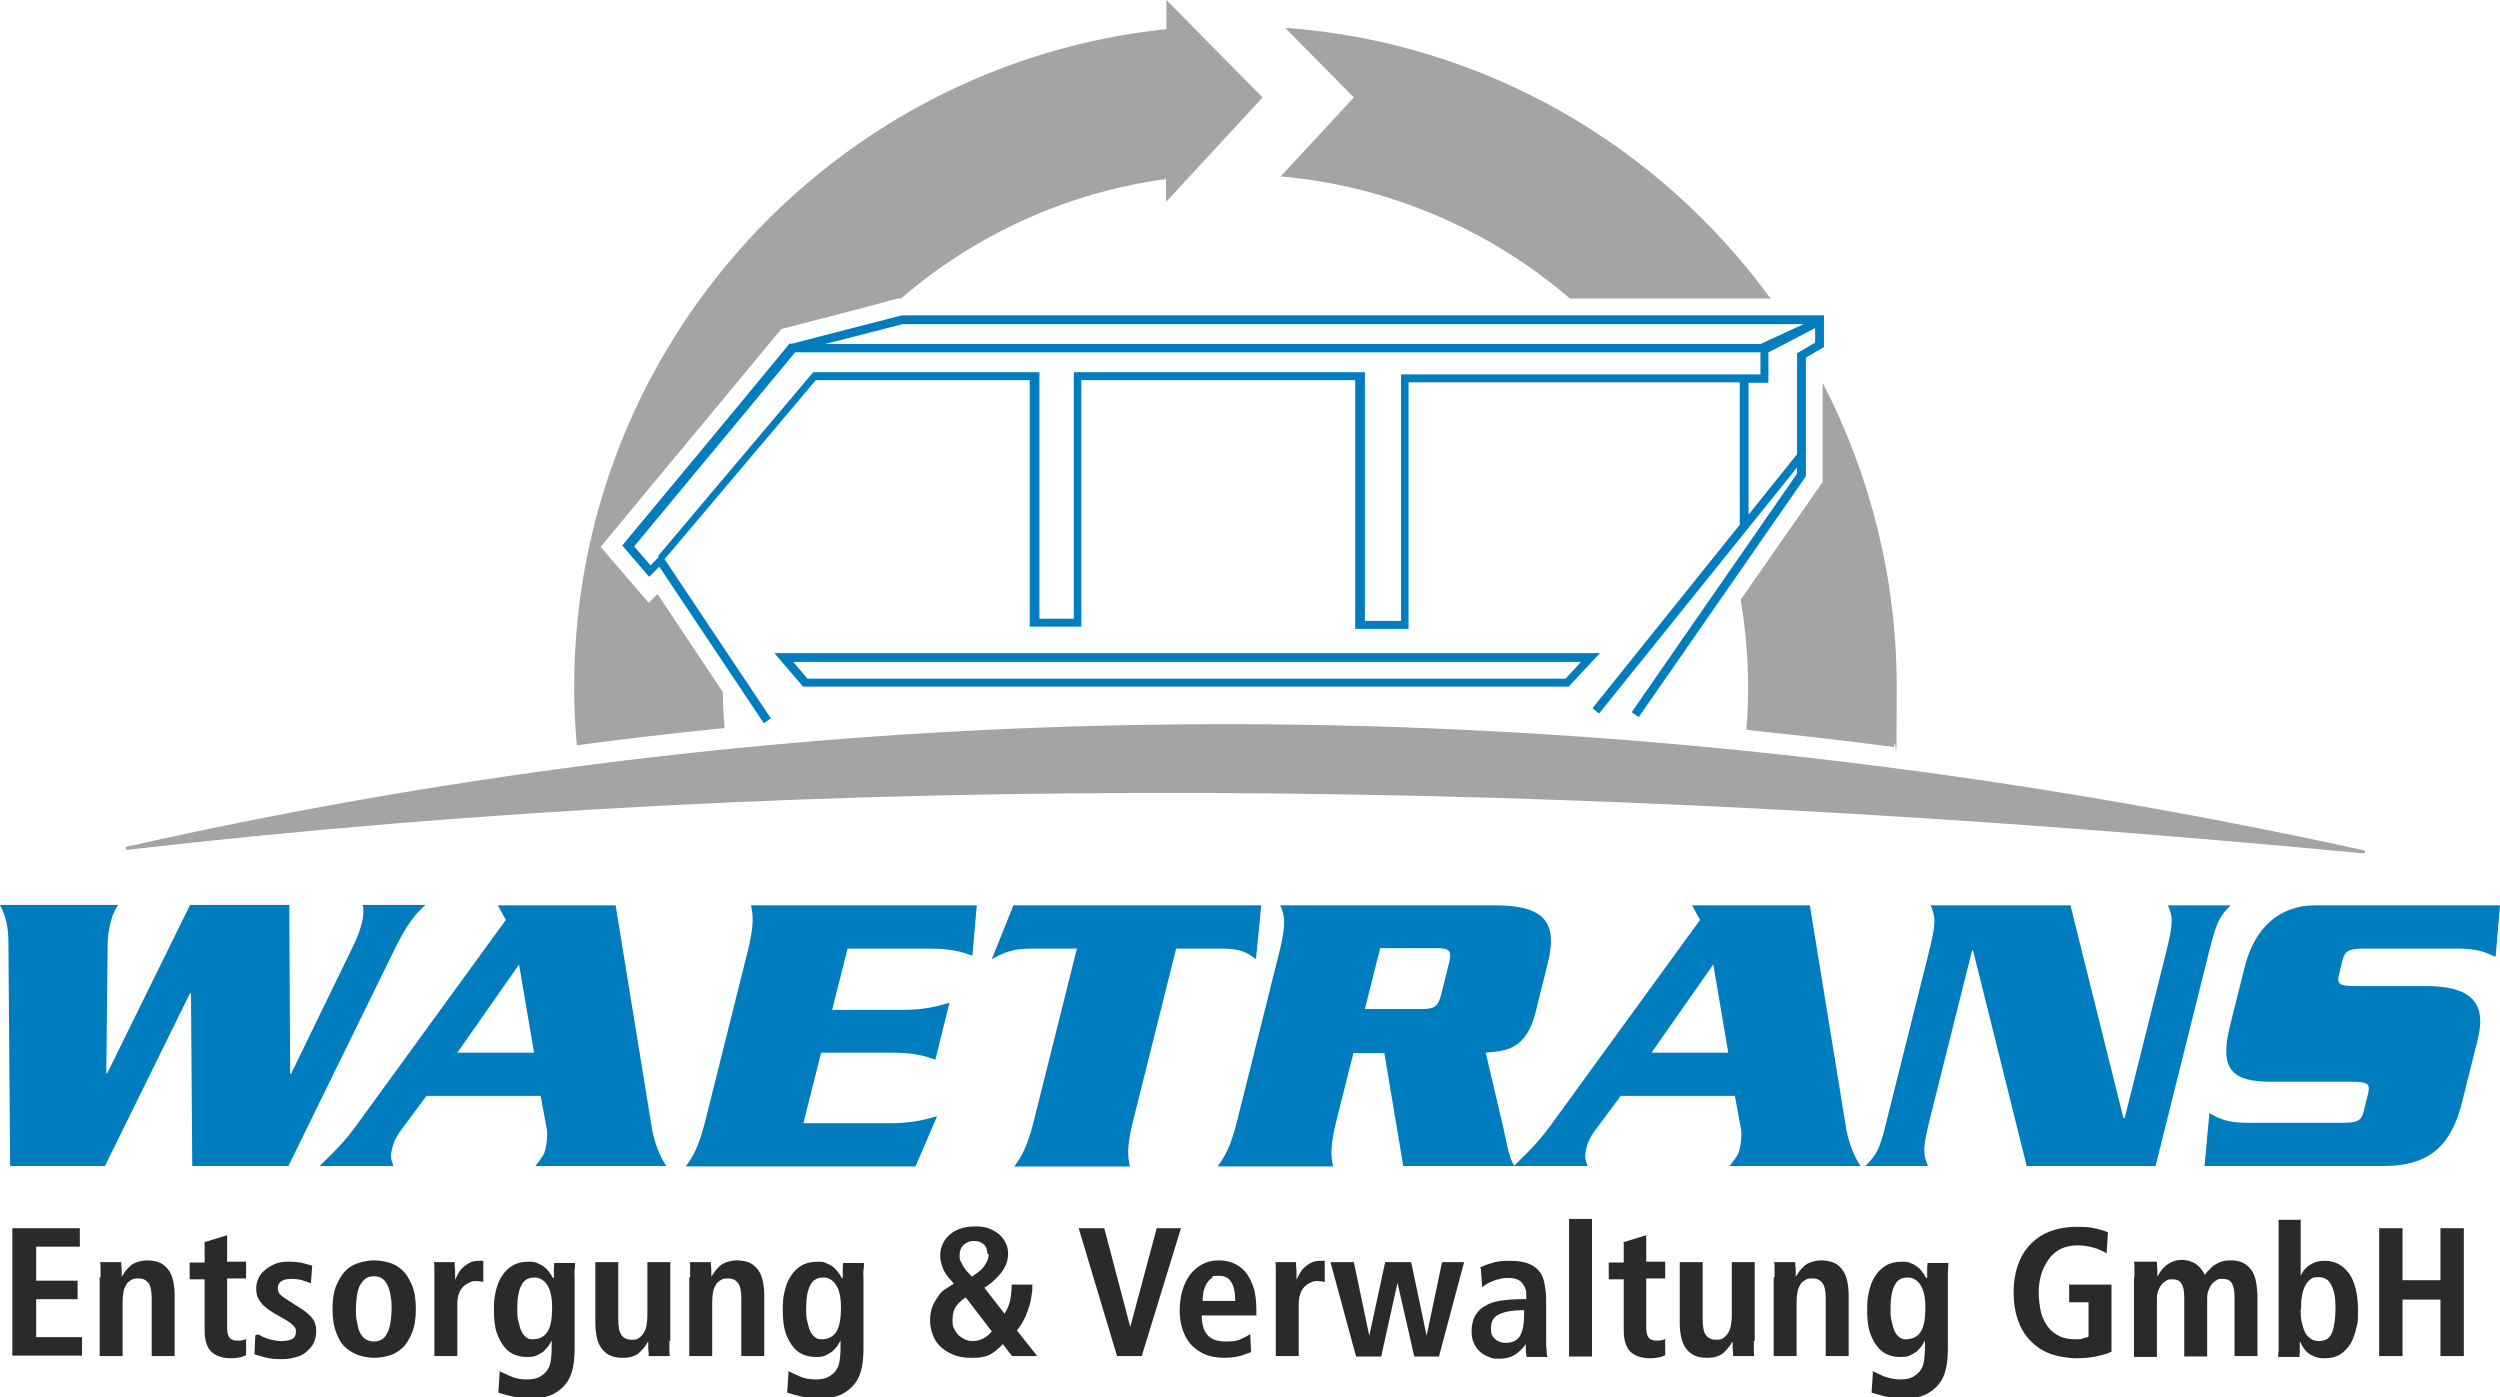<?xml version="1.0" encoding="UTF-8"?>
<svg id="Ebene_1" xmlns="http://www.w3.org/2000/svg" xmlns:xodm="http://www.corel.com/coreldraw/odm/2003" version="1.1" viewBox="0 0 566.9 316.8">
  <!-- Generator: Adobe Illustrator 29.5.1, SVG Export Plug-In . SVG Version: 2.1.0 Build 141)  -->
  <defs>
    <style>
      .st0 {
        fill: #007dbe;
      }

      .st1 {
        fill: #a4a4a2;
        fill-rule: evenodd;
      }

      .st2 {
        fill: #2b2a29;
      }
    </style>
  </defs>
  <path class="st0" d="M43.6,264.4h21.8l24.6-50.2c3-6,5.3-7.9,6.5-9h-14.3c.4,1,.2,2.4-.1,3.9-.4,1.6-1.1,3.7-2.2,5.8l-13.9,28.6h-.2l-.2-38.3h-22.5l-18.8,38.2h-.2l.3-28.5c0-2.4.2-4,.7-5.8.5-2,1-2.8,1.7-3.9H0c.9,1.8,1.8,3.9,1.9,7.7l.4,51.5h21.5l19.3-39.2h.2l.3,39.2h0ZM229.8,205.3l-4.9,12.2c2.9-1.6,4.9-2.4,9-2.4h10.3l-9.8,39.2c-1.4,5.6-2.7,7.9-4.4,10.2h26.2c-.5-2.3-.7-4.5.7-10.2l9.8-39.2h10.3c4.2,0,5.7.8,7.8,2.4l1.2-12.2h-56.2,0ZM312.9,215h12.8c2.9,0,3.6.5,2.9,3.3l-1.8,7.2c-.7,2.9-1.7,3.3-4.5,3.3h-12.8l3.5-13.9h0ZM313.9,238.7l4.3,25.7h25.2c-1.4-2.2-1.7-5.3-2.6-9.1l-3.9-16.6c4.9-.4,9.3-.8,11.4-9.5l2.7-10.9c2.5-9.9-1.7-13-12.1-13h-48.6c1.1,2.3,1.3,4.5-.1,10.2l-9.7,38.8c-1.4,5.6-2.7,7.9-4.4,10.2h26.2c-.5-2.3-.7-4.5.7-10.2l3.9-15.5h6.9ZM374.5,238.7l14-20,3.4,20h-17.5,0ZM393.4,248.5l1.4,7.6c.2,1.3,0,3-.3,4.4-.3,1.3-.6,1.7-2.3,3.9h29.7c-1.5-2.2-2.6-5.1-3.2-8.1l-8.3-51h-26.7l1.8,3.3-32.8,45.1c-3.2,4.5-4.8,6.2-9.4,10.7h16.7c-.7-2-.7-2.2-.2-4.3.3-1.2.9-2.4,1.7-3.5l6-8.1h25.9,0ZM459.6,264.4h29.2l12.1-48.5c1.7-6.7,2.2-7.9,4.9-10.6h-14.2c1.2,2.8,1.2,4-.4,10.6l-9.4,37.6h-.3l-12-48.2h-31.7c1.2,2.8,1.2,4-.4,10.6l-9.5,37.9c-1.6,6.7-2.2,7.9-4.9,10.6h14.2c-1.2-2.8-1.2-4,.4-10.6l9.6-38.3h.2l12.2,49h0ZM566.9,205.3h-41.9c-7.9,0-13.7,4.8-16,14l-3.3,13.2c-2.5,9.9.3,12.8,9.3,12.8h18.4c3.5,0,4.1.5,3.6,2.6l-1,4.1c-.6,2.2-1.4,2.6-4.9,2.6h-21.8c-4.4,0-6.4-1.1-8.3-2.2l-1.1,12h40.7c10.8,0,15.4-5.2,17.7-14.5l3.6-14.4c2.1-8.6-2.2-11.9-11.8-11.9h-16c-3.5,0-4.3-.4-3.7-2.6l.8-3.3c.5-2.1,1.5-2.6,5-2.6h21c4.3,0,6.2.7,8.7,1.9l1-11.7h0ZM103.7,238.7l14-20,3.4,20s-17.5,0-17.5,0ZM122.6,248.5l1.4,7.6c.2,1.3,0,3-.3,4.4-.3,1.3-.6,1.7-2.3,3.9h29.7c-1.5-2.2-2.6-5.1-3.2-8.1l-8.3-51h-26.7l1.8,3.3-32.8,45.1c-3.2,4.5-4.8,6.2-9.4,10.7h16.7c-.7-2-.7-2.2-.2-4.3.3-1.2.9-2.4,1.7-3.5l6-8.1h25.9,0ZM182.2,254.6l4-15.9h16.1c5.2,0,7.5.8,9.8,1.6l3.2-12.9c-2.6.7-5.4,1.6-10.5,1.6h-16.1l3.5-13.9h18.4c5.3,0,7.6.8,9.9,1.6l1-11.4h-51.2c.5,2.3.7,4.5-.7,10.2l-9.7,38.8c-1.4,5.6-2.7,7.9-4.4,10.2h52.1l4.9-11.4c-2.5.7-5.3,1.6-10.6,1.6h-19.6Z"/>
  <path class="st2" d="M2.8,278.5h15.3v4.2h-9.9v7.7h9.4v4.2h-9.4v8.6h10.4v4.2H2.8v-29ZM22.8,289.7c0-.7,0-1.3,0-1.9,0-.6,0-1.2-.1-1.6h4.8c0,.6,0,1.1.1,1.6,0,.5,0,1.1,0,1.6h.1,0c.2-.3.4-.7.7-1.1.3-.4.7-.8,1.1-1.2s1-.7,1.6-.9,1.4-.4,2.3-.4,2.2.2,3,.6c.8.4,1.4,1,1.9,1.7s.8,1.6,1,2.5c.2,1,.3,2,.3,3.1v13.8h-5.2v-12.9c0-1.7-.2-2.9-.7-3.6-.5-.7-1.2-1.1-2.3-1.1s-1.2.1-1.7.4c-.5.3-.9.6-1.1,1.1-.3.5-.5,1-.6,1.6-.1.6-.2,1.3-.2,2v12.5h-5.2v-17.9h0ZM46.3,281.7l5.2-1.6v6h4.3v3.8h-4.3v11.1c0,1.2.2,1.9.6,2.4.4.4,1,.6,1.7.6s.9,0,1.2-.1c.3,0,.6-.2.8-.3v3.7c-.4.2-.9.4-1.4.5s-1.2.2-2,.2c-1.9,0-3.4-.5-4.4-1.4s-1.6-2.6-1.6-4.8v-11.7h-3.4v-3.8h3.4v-4.4h0ZM58.5,302.6c.2,0,.5.2.8.4.4.2.8.3,1.2.5.5.2,1,.3,1.5.4.6.1,1.1.2,1.7.2.9,0,1.7-.1,2.4-.4s1-.9,1-1.7-.1-.8-.4-1.2c-.3-.4-.9-.9-1.9-1.5l-2.1-1.2c-.6-.3-1.1-.7-1.6-1-.5-.3-1-.8-1.5-1.2-.4-.5-.8-1-1.1-1.6-.3-.6-.4-1.4-.4-2.2s.2-1.5.5-2.2c.3-.7.8-1.4,1.5-1.9.6-.6,1.4-1,2.3-1.4.9-.4,1.9-.5,3.1-.5s2.6.1,3.5.4,1.6.4,1.8.5l-.3,4c-.6-.2-1.3-.5-2-.7-.7-.2-1.6-.3-2.5-.3s-1.8.2-2.3.6c-.5.4-.7.9-.7,1.5s.2,1.1.6,1.5c.4.4,1,.8,1.8,1.3l2.5,1.6c.7.4,1.2.8,1.7,1.2.5.4.9.8,1.2,1.2.3.4.6.9.7,1.4.2.5.2,1,.2,1.6,0,1-.2,1.9-.6,2.7-.4.8-1,1.4-1.7,2s-1.5,1-2.5,1.2c-1,.3-2,.4-3.2.4s-2.5-.1-3.6-.4-1.8-.5-2.4-.7l.2-4.3h0ZM75.4,296.8c0-2.2.3-4,.9-5.4.6-1.4,1.3-2.5,2.2-3.4.9-.8,1.9-1.4,3.1-1.7,1.1-.3,2.2-.5,3.3-.5s2.2.2,3.3.5c1.1.3,2.1.9,3,1.7.9.8,1.6,2,2.2,3.4.6,1.4.9,3.2.9,5.4s-.3,4.1-.9,5.5c-.6,1.4-1.3,2.6-2.2,3.4s-1.9,1.4-3,1.7-2.2.5-3.3.5-2.2-.2-3.3-.5c-1.1-.3-2.1-.9-3.1-1.7s-1.7-2-2.2-3.4c-.6-1.4-.9-3.3-.9-5.5ZM80.7,296.8c0,.9,0,1.8.2,2.7s.3,1.7.6,2.4c.3.7.7,1.3,1.3,1.7s1.2.6,2,.6,1.5-.2,2-.6c.5-.4.9-1,1.2-1.7.3-.7.5-1.5.6-2.4.1-.9.2-1.8.2-2.7s0-1.8-.2-2.7c-.1-.9-.3-1.7-.6-2.4-.3-.7-.7-1.3-1.2-1.7s-1.2-.6-2-.6-1.5.2-2,.6c-.5.4-.9,1-1.3,1.7-.3.7-.5,1.5-.6,2.4-.1.9-.2,1.8-.2,2.7ZM98.5,289.7c0-.7,0-1.3,0-1.9s0-1.2-.1-1.6h4.7c0,.6,0,1.3.1,2,0,.7,0,1.3,0,2h0c.2-.4.4-.9.7-1.4s.6-1,1.1-1.4c.4-.4,1-.8,1.6-1.1.6-.3,1.3-.4,2.1-.4s.3,0,.5,0c.1,0,.3,0,.4,0v4.8c-.5-.1-1-.2-1.5-.2s-1.1,0-1.6.3-1,.5-1.4.9c-.4.4-.8.9-1,1.6-.3.7-.4,1.5-.4,2.5v11.7h-5.2v-17.9h0ZM113.2,310.9c.6.3,1.5.7,2.6,1.2s2.4.7,3.7.7,2.2-.2,2.9-.6,1.3-.9,1.7-1.5.7-1.3.8-2.2.2-1.6.2-2.5v-2h0c-.2.4-.5.8-.8,1.3-.3.4-.7.8-1.1,1.2-.4.3-1,.6-1.6.9s-1.4.3-2.2.3-1.6-.1-2.4-.4c-.9-.3-1.7-.8-2.4-1.6-.7-.8-1.4-1.9-1.9-3.3-.5-1.4-.7-3.2-.7-5.3s.1-2.9.4-4.2.7-2.5,1.4-3.5c.6-1,1.4-1.8,2.4-2.4,1-.6,2.2-.9,3.6-.9s1.5.1,2,.3,1.1.5,1.5.8c.4.3.8.7,1.2,1.2s.6.9.9,1.4h.2c0-.6,0-1.1,0-1.7,0-.6,0-1.1.1-1.7h4.7c0,.6,0,1.1-.1,1.7s0,1.1,0,1.7v15.8c0,1.7-.1,3.2-.4,4.6-.3,1.4-.8,2.6-1.6,3.6-.8,1-1.8,1.8-3,2.4-1.3.6-2.9.9-4.9.9s-3.2-.2-4.5-.5c-1.3-.3-2.2-.6-2.9-.8l.3-4.6h0ZM117.3,296.6c0,1.2,0,2.3.3,3.2.2.9.4,1.6.7,2.2.3.6.7,1,1.1,1.3s.8.4,1.3.4c1.6,0,2.8-.6,3.5-1.8.7-1.2,1-3,1-5.4s-.4-4-1.1-5.1-1.8-1.8-3-1.7c-1.4,0-2.3.6-2.9,1.8-.6,1.2-.9,2.9-.9,5.1h0ZM151.8,304c0,.7,0,1.3,0,1.9,0,.6,0,1.2.1,1.6h-4.8c0-.6,0-1.1-.1-1.6,0-.5,0-1.1,0-1.6h-.1s0,0,0,0c-.2.4-.5.8-.8,1.2-.3.4-.7.8-1.1,1.2-.4.4-1,.7-1.6.9-.6.2-1.3.3-2.2.3-1.2,0-2.2-.2-3-.6-.8-.4-1.4-1-1.9-1.7-.5-.7-.8-1.6-1-2.5-.2-1-.3-2-.3-3.1v-13.8h5.2v12.9c0,1.7.2,2.9.7,3.6.5.7,1.3,1.1,2.3,1.1s1.3-.1,1.7-.4c.4-.3.8-.7,1.1-1.2.3-.5.5-1,.6-1.7.1-.6.2-1.3.2-2v-12.3h5.2v17.9h0ZM156.5,289.7c0-.7,0-1.3,0-1.9s0-1.2-.1-1.6h4.8c0,.6,0,1.1.1,1.6,0,.5,0,1.1,0,1.6h.1,0c.2-.3.4-.7.7-1.1.3-.4.7-.8,1.1-1.2.4-.4,1-.7,1.6-.9s1.4-.4,2.3-.4,2.2.2,3,.6c.8.4,1.4,1,1.9,1.7s.8,1.6,1,2.5c.2,1,.3,2,.3,3.1v13.8h-5.2v-12.9c0-1.7-.2-2.9-.7-3.6-.5-.7-1.2-1.1-2.3-1.1s-1.2.1-1.7.4c-.5.3-.9.6-1.1,1.1-.3.5-.5,1-.6,1.6-.1.6-.2,1.3-.2,2v12.5h-5.2v-17.9h0ZM178.7,310.9c.6.3,1.5.7,2.6,1.2s2.4.7,3.7.7,2.2-.2,2.9-.6,1.3-.9,1.7-1.5.7-1.3.8-2.2.2-1.6.2-2.5v-2h0c-.2.4-.5.8-.8,1.3-.3.4-.7.8-1.1,1.2-.4.3-1,.6-1.6.9s-1.4.3-2.2.3-1.6-.1-2.4-.4c-.9-.3-1.7-.8-2.4-1.6-.7-.8-1.4-1.9-1.9-3.3-.5-1.4-.7-3.2-.7-5.3s.1-2.9.4-4.2.7-2.5,1.4-3.5c.6-1,1.4-1.8,2.4-2.4,1-.6,2.2-.9,3.6-.9s1.5.1,2,.3,1.1.5,1.5.8c.4.3.8.7,1.2,1.2s.6.9.9,1.4h.2c0-.6,0-1.1,0-1.7,0-.6,0-1.1.1-1.7h4.7c0,.6,0,1.1-.1,1.7s0,1.1,0,1.7v15.8c0,1.7-.1,3.2-.4,4.6-.3,1.4-.8,2.6-1.6,3.6-.8,1-1.8,1.8-3,2.4-1.3.6-2.9.9-4.9.9s-3.2-.2-4.5-.5c-1.3-.3-2.2-.6-2.9-.8l.3-4.6h0ZM182.8,296.6c0,1.2,0,2.3.3,3.2.2.9.4,1.6.7,2.2.3.6.7,1,1.1,1.3s.8.4,1.3.4c1.6,0,2.8-.6,3.5-1.8.7-1.2,1-3,1-5.4s-.4-4-1.1-5.1-1.8-1.8-3-1.7c-1.4,0-2.3.6-2.9,1.8-.6,1.2-.9,2.9-.9,5.1h0ZM227.3,304.9c-.4.4-.9.9-1.3,1.2-.4.4-.9.7-1.4,1-.5.3-1.1.5-1.8.6-.7.2-1.5.2-2.4.2-1.6,0-3.1-.2-4.2-.7-1.2-.5-2.2-1.1-3-1.9s-1.4-1.7-1.7-2.7c-.4-1-.6-2.1-.6-3.2s.2-2.4.6-3.3c.4-.9.9-1.7,1.4-2.4s1.1-1.2,1.8-1.6c.6-.4,1.2-.8,1.6-1-.4-.4-.7-.9-1.1-1.3-.4-.4-.7-.9-1-1.4-.3-.5-.5-1.1-.7-1.7-.2-.6-.3-1.3-.3-2s.1-1.4.4-2.2.7-1.5,1.4-2.2,1.5-1.2,2.5-1.6c1-.4,2.2-.6,3.7-.6s2.5.2,3.4.6,1.7.9,2.3,1.5,1,1.3,1.3,2,.4,1.5.4,2.2-.2,1.9-.6,2.6c-.4.8-.8,1.5-1.4,2.1-.5.6-1.1,1.2-1.7,1.7-.6.5-1.2.9-1.7,1.2l4.6,5.9c.6-1,1.1-2.1,1.3-3.2.2-1.2.3-2.3.3-3.4h4.7c0,.7,0,1.6-.2,2.5-.1.9-.3,1.8-.6,2.7-.3.9-.6,1.8-1.1,2.7-.4.9-1,1.7-1.6,2.5l4.6,5.8h-5.7l-2.1-2.7h0ZM219,294.2c-.8.5-1.5,1.1-2.1,1.9-.6.8-.9,1.8-.9,3.2s.1,1.5.4,2.1c.3.6.7,1.1,1.1,1.5.5.4,1,.7,1.5.9.5.2,1,.3,1.5.3.9,0,1.7-.2,2.5-.6.7-.4,1.4-.9,1.9-1.6l-5.9-7.7h0ZM223.9,284.3c0-.9-.3-1.7-.9-2.2-.6-.5-1.3-.7-2.2-.7s-1.6.3-2.3.9c-.6.6-.9,1.3-.9,2.3s0,1,.3,1.5.4.9.7,1.3c.3.4.5.8.9,1.1.3.3.6.7.9,1,.4-.3.8-.6,1.3-.9.4-.3.8-.7,1.2-1.1.3-.4.6-.9.9-1.4.2-.5.4-1.1.4-1.7h0ZM244.7,278.5h5.7l5.9,22.4h0l6-22.4h5.5l-8.9,29h-5.6l-8.7-29ZM280.1,295c0-3.8-1.2-5.7-3.6-5.7s-1.2.2-1.7.5c-.5.3-.9.8-1.2,1.3-.3.5-.5,1.1-.7,1.8-.1.7-.2,1.4-.2,2.1h7.4ZM284,306.5c-.6.2-1.4.5-2.5.9-1.1.3-2.4.5-4,.5s-3.2-.3-4.5-.9-2.3-1.4-3.1-2.3c-.8-1-1.4-2.1-1.8-3.4-.4-1.3-.6-2.7-.6-4.1s.2-3.1.6-4.5c.4-1.4,1-2.6,1.7-3.6.8-1,1.7-1.8,2.8-2.4s2.3-.9,3.7-.9,2.3.2,3.3.6c1,.4,1.9,1,2.7,1.9.8.9,1.4,2.1,1.9,3.5s.7,3.3.7,5.5v1h-12.4c0,1.8.4,3.3,1.2,4.3s2.2,1.6,4.2,1.6,2.8-.2,3.6-.6c.8-.4,1.5-.7,2-1.1l.2,4.1h0ZM289.3,289.7c0-.7,0-1.3,0-1.9,0-.6,0-1.2-.1-1.6h4.7c0,.6,0,1.3.1,2,0,.7,0,1.3,0,2h0c.2-.4.4-.9.7-1.4s.6-1,1.1-1.4c.4-.4,1-.8,1.6-1.1.6-.3,1.3-.4,2.1-.4s.3,0,.5,0c.1,0,.3,0,.4,0v4.8c-.5-.1-1-.2-1.5-.2s-1.1,0-1.6.3c-.5.2-1,.5-1.4.9-.4.4-.8.9-1,1.6-.3.7-.4,1.5-.4,2.5v11.7h-5.2v-17.9h0ZM316.9,290.9h0l-3.7,16.7h-5.7l-5.8-21.4h5.3l3.5,16.7h0l3.6-16.7h5.9l3.5,16.7h0l3.5-16.7h5l-5.7,21.4h-5.6l-3.8-16.7ZM345.7,297.1h-.5c-2.2,0-3.9.3-5.2.9s-1.9,1.6-1.9,3.2.3,1.8.9,2.4c.6.6,1.4.9,2.4.9,1.6,0,2.6-.5,3.3-1.6.6-1.1.9-2.6.9-4.5v-1.2h0ZM335.6,287.4c.7-.3,1.6-.7,2.7-1,1.1-.4,2.4-.5,4.1-.5s3,.2,4.1.6,1.9,1,2.5,1.7c.6.7,1,1.7,1.2,2.7.2,1.1.4,2.3.4,3.6v9.4c0,.8,0,1.5.1,2.2,0,.7.1,1.2.2,1.6h-4.7c-.1-.4-.2-.9-.2-1.4s0-1,0-1.5h0c-.6.9-1.4,1.6-2.3,2.3-.9.6-2.1,1-3.7,1s-1.6-.1-2.4-.4c-.8-.3-1.5-.7-2-1.2-.6-.5-1.1-1.2-1.4-2-.4-.8-.5-1.7-.5-2.7,0-1.4.3-2.6.9-3.6s1.4-1.7,2.4-2.2c1-.6,2.2-.9,3.6-1.1,1.4-.2,2.9-.3,4.5-.3h1v-.8c0-.5,0-1-.2-1.5-.1-.5-.4-.9-.7-1.3-.3-.4-.7-.7-1.2-.9-.5-.2-1.1-.3-1.9-.3s-1.3,0-1.9.2c-.6.1-1.2.3-1.7.5-.5.2-1,.4-1.4.7-.4.2-.7.5-1,.7l-.3-4.2h0ZM355.8,276.4h5.2v31.2h-5.2v-31.2ZM368.1,281.7l5.2-1.6v6h4.3v3.8h-4.3v11.1c0,1.2.2,1.9.6,2.4.4.4,1,.6,1.7.6s.9,0,1.2-.1c.3,0,.6-.2.8-.3v3.7c-.4.2-.9.4-1.4.5-.6.1-1.2.2-2,.2-1.9,0-3.4-.5-4.4-1.4s-1.6-2.6-1.6-4.8v-11.7h-3.4v-3.8h3.4v-4.4h0ZM397.7,304c0,.7,0,1.3,0,1.9,0,.6,0,1.2.1,1.6h-4.8c0-.6,0-1.1-.1-1.6,0-.5,0-1.1,0-1.6h-.1s0,0,0,0c-.2.4-.5.8-.8,1.2-.3.4-.7.8-1.1,1.2-.4.4-1,.7-1.6.9-.6.2-1.3.3-2.2.3-1.2,0-2.2-.2-3-.6-.8-.4-1.4-1-1.9-1.7-.5-.7-.8-1.6-1-2.5-.2-1-.3-2-.3-3.1v-13.8h5.2v12.9c0,1.7.2,2.9.7,3.6s1.3,1.1,2.3,1.1,1.3-.1,1.7-.4c.4-.3.8-.7,1.1-1.2.3-.5.5-1,.6-1.7s.2-1.3.2-2v-12.3h5.2v17.9h0ZM402.4,289.7c0-.7,0-1.3,0-1.9,0-.6,0-1.2-.1-1.6h4.8c0,.6,0,1.1.1,1.6,0,.5,0,1.1,0,1.6h.1,0c.2-.3.4-.7.7-1.1.3-.4.7-.8,1.1-1.2.4-.4,1-.7,1.6-.9s1.4-.4,2.3-.4,2.2.2,3,.6c.8.4,1.4,1,1.9,1.7.5.7.8,1.6,1,2.5.2,1,.3,2,.3,3.1v13.8h-5.2v-12.9c0-1.7-.2-2.9-.7-3.6-.5-.7-1.2-1.1-2.3-1.1s-1.2.1-1.7.4c-.5.3-.9.6-1.1,1.1-.3.5-.5,1-.6,1.6-.1.6-.2,1.3-.2,2v12.5h-5.2v-17.9h0ZM424.6,310.9c.6.3,1.5.7,2.6,1.2,1.1.4,2.4.7,3.7.7s2.2-.2,2.9-.6,1.3-.9,1.7-1.5.7-1.3.8-2.2c.1-.8.2-1.6.2-2.5v-2h0c-.2.4-.5.8-.8,1.3-.3.4-.7.8-1.1,1.2-.4.3-1,.6-1.6.9s-1.4.3-2.2.3-1.6-.1-2.4-.4c-.9-.3-1.7-.8-2.4-1.6s-1.4-1.9-1.9-3.3c-.5-1.4-.7-3.2-.7-5.3s.1-2.9.4-4.2c.3-1.3.7-2.5,1.4-3.5.6-1,1.4-1.8,2.4-2.4,1-.6,2.2-.9,3.6-.9s1.5.1,2,.3c.6.2,1.1.5,1.5.8.4.3.8.7,1.2,1.2.3.4.6.9.9,1.4h.2c0-.6,0-1.1,0-1.7,0-.6,0-1.1.1-1.7h4.7c0,.6,0,1.1-.1,1.7,0,.6,0,1.1,0,1.7v15.8c0,1.7-.1,3.2-.4,4.6-.3,1.4-.8,2.6-1.6,3.6-.8,1-1.8,1.8-3,2.4-1.3.6-2.9.9-4.9.9s-3.2-.2-4.5-.5c-1.3-.3-2.2-.6-2.9-.8l.3-4.6h0ZM428.7,296.6c0,1.2,0,2.3.3,3.2.2.9.4,1.6.7,2.2.3.6.7,1,1.1,1.3s.8.4,1.3.4c1.6,0,2.8-.6,3.5-1.8.7-1.2,1-3,1-5.4s-.4-4-1.1-5.1-1.8-1.8-3-1.7c-1.4,0-2.3.6-2.9,1.8-.6,1.2-.9,2.9-.9,5.1h0ZM469.4,291.3h9.4v15.2c-.7.4-1.8.7-3.1,1s-2.9.5-4.8.5-4.4-.4-6.2-1.1c-1.8-.7-3.3-1.8-4.5-3.1-1.2-1.3-2.1-2.9-2.7-4.7-.6-1.8-.9-3.8-.9-6s.3-4.2.9-6c.6-1.8,1.5-3.4,2.7-4.7,1.2-1.3,2.7-2.4,4.5-3.1,1.8-.7,3.8-1.1,6.2-1.1s3.1.1,4.4.4,2.1.6,2.7.8l-.3,4.8c-.9-.5-1.9-1-3-1.3s-2.4-.5-3.7-.5-2.7.3-3.7.8-2,1.3-2.7,2.3-1.3,2.1-1.7,3.4c-.4,1.3-.6,2.7-.6,4.2s.2,3.1.5,4.4.9,2.4,1.6,3.4c.7.9,1.6,1.6,2.6,2.1,1.1.5,2.3.7,3.6.7s1.2,0,1.7-.2,1-.2,1.3-.4v-7.8h-4.4v-4.1h0ZM484,289.6c0-.8,0-1.5,0-2,0-.6,0-1.1-.1-1.5h5.2c0,.6,0,1.1.1,1.7,0,.6,0,1.1,0,1.7h0c.2-.4.5-.8.8-1.3.3-.4.7-.8,1.1-1.2.4-.3.9-.6,1.5-.9.6-.2,1.2-.4,2-.4s1.7.1,2.3.4c.6.2,1.1.5,1.5.9.4.3.7.7,1,1.1.2.4.4.7.6,1,.2-.4.5-.7.9-1.1s.7-.8,1.2-1.1c.5-.3,1-.6,1.6-.8.6-.2,1.3-.3,2.1-.3,1.2,0,2.1.2,2.9.6s1.4,1,1.9,1.7c.5.7.8,1.6,1,2.7.2,1.1.3,2.2.3,3.5v13.2h-5.2v-13.5c0-1.3-.2-2.3-.6-3s-1.1-1-2.1-1-1.1.1-1.5.4c-.4.2-.8.6-1.1,1-.3.4-.5.9-.7,1.5-.2.6-.2,1.1-.2,1.7v13h-5.2v-13.5c0-1.3-.2-2.3-.6-3-.4-.7-1.1-1-2.1-1s-1.1.1-1.5.4c-.4.2-.8.6-1.1,1-.3.4-.5.9-.7,1.5-.2.6-.2,1.1-.2,1.7v13h-5.2v-17.9h0ZM521.7,296.8c0,1,0,1.9.2,2.8s.4,1.7.7,2.3c.3.7.7,1.2,1.3,1.6.5.4,1.2.6,1.9.6,1.5,0,2.5-.6,3-1.9.5-1.2.8-3.1.8-5.6s-.3-3.8-.9-5.1c-.6-1.3-1.6-1.9-3-1.9s-1.3.2-1.8.5c-.5.4-.9.9-1.2,1.5-.3.6-.6,1.4-.7,2.3-.2.9-.2,1.8-.2,2.9h0ZM521.7,276.4v12.9h0c.2-.4.4-.8.7-1.2s.7-.8,1.1-1.1c.5-.3,1-.6,1.6-.8.6-.2,1.3-.3,2.1-.3,2.3,0,4.1,1,5.5,2.9,1.3,1.9,2,4.7,2,8.2s-.1,2.9-.4,4.2-.7,2.5-1.3,3.5c-.6,1-1.4,1.8-2.3,2.4-1,.6-2.1.9-3.4.9s-1.6-.1-2.2-.3c-.6-.2-1.2-.5-1.6-.8-.4-.3-.8-.7-1.1-1.2-.3-.4-.6-.9-.8-1.4h-.1c0,.7,0,1.4,0,2s0,1-.1,1.4h-4.8c0-.4,0-.9.1-1.5,0-.6,0-1.3,0-2.1v-27.5h5.2,0ZM539.5,278.5h5.3v11.8h8.6v-11.8h5.3v29h-5.3v-12.8h-8.6v12.8h-5.3v-29Z"/>
  <path class="st1" d="M28.7,192c173.4-39,342.1-35.3,507.3.8.2,0,.3.2.3.4,0,.2-.2.4-.4.3-179.3-17-346.8-19.2-507-.8-.2,0-.4-.1-.4-.3,0-.2.1-.4.3-.4h0ZM413.3,86.8c10.7,20.7,16.8,44.1,16.8,69s-.2,9.1-.6,13.6c-11.1-1.5-22.3-2.7-33.5-3.9.3-3.2.4-6.4.4-9.7,0-6.8-.6-13.4-1.7-19.8l18.6-26.7v-22.5h0ZM291.4,6.3c45.3,3.3,84.9,26.8,110.1,61.4h-45.5c-17.9-15.4-40.7-25.5-65.6-27.7l16.6-17.9-15.6-15.8ZM130.8,169c-.4-4.4-.6-8.7-.6-13.2,0-77.5,58.9-141.3,134.3-149.2V0s21.8,22.1,21.8,22.1l-21.9,23.7v-5.2c-22.8,3.1-43.5,12.8-60.1,27.1h-.8c-8.3,2.3-16.7,4.4-25.1,6.6l-1.2.3-1.2,1.4c-12.5,15.2-25.2,30.3-37.7,45.5l-2.1,2.5,10.9,12.7,2-2,14.8,22.2c0,2.7.2,5.5.4,8.2-11.1,1.1-22.3,2.4-33.5,3.9h0Z"/>
  <path class="st0" d="M358.5,150.1h-178.6l3.2,3.8h171.9l3.5-3.8h0ZM177.8,148.1h185l-7.1,7.6h-173.6l-6.5-7.6h2.1ZM179.4,78c8.2-2.2,16.8-4.3,25.1-6.5h209.1v7.2l-4.1,2.4v26.9l-37.9,54.6-1.6-1.1,37.5-54.1v-1.4l-44.9,55.8-1.5-1.2,33.4-41.6v-32.3h-75.1v55.9h-12.1v-56.4h-62.1v55.9h-11.7v-55.9h-48.5l-34.3,40.6,24.1,36.1-1.6,1.1-23.7-35.5-2.3,2.3-6.1-7.1c12.6-15.2,25.2-30.3,37.7-45.5l.4-.4h0ZM187.1,78h212.1s9.8-4.5,9.8-4.5h-204.3l-17.6,4.5h0ZM399,79.9h-218.7l-36.5,44,3.7,4.3,1.9-1.9-.2-.2,35.2-41.7h51.3v55.9h7.8v-55.9h66v56.4h8.2v-55.9h78s3.5,0,3.5,0v-5h0ZM411.6,74.4l-10.6,5.5v6.9h-4.5v29.9l11-13.7v-22.9l4.1-2.4v-3.2h0Z"/>
</svg>